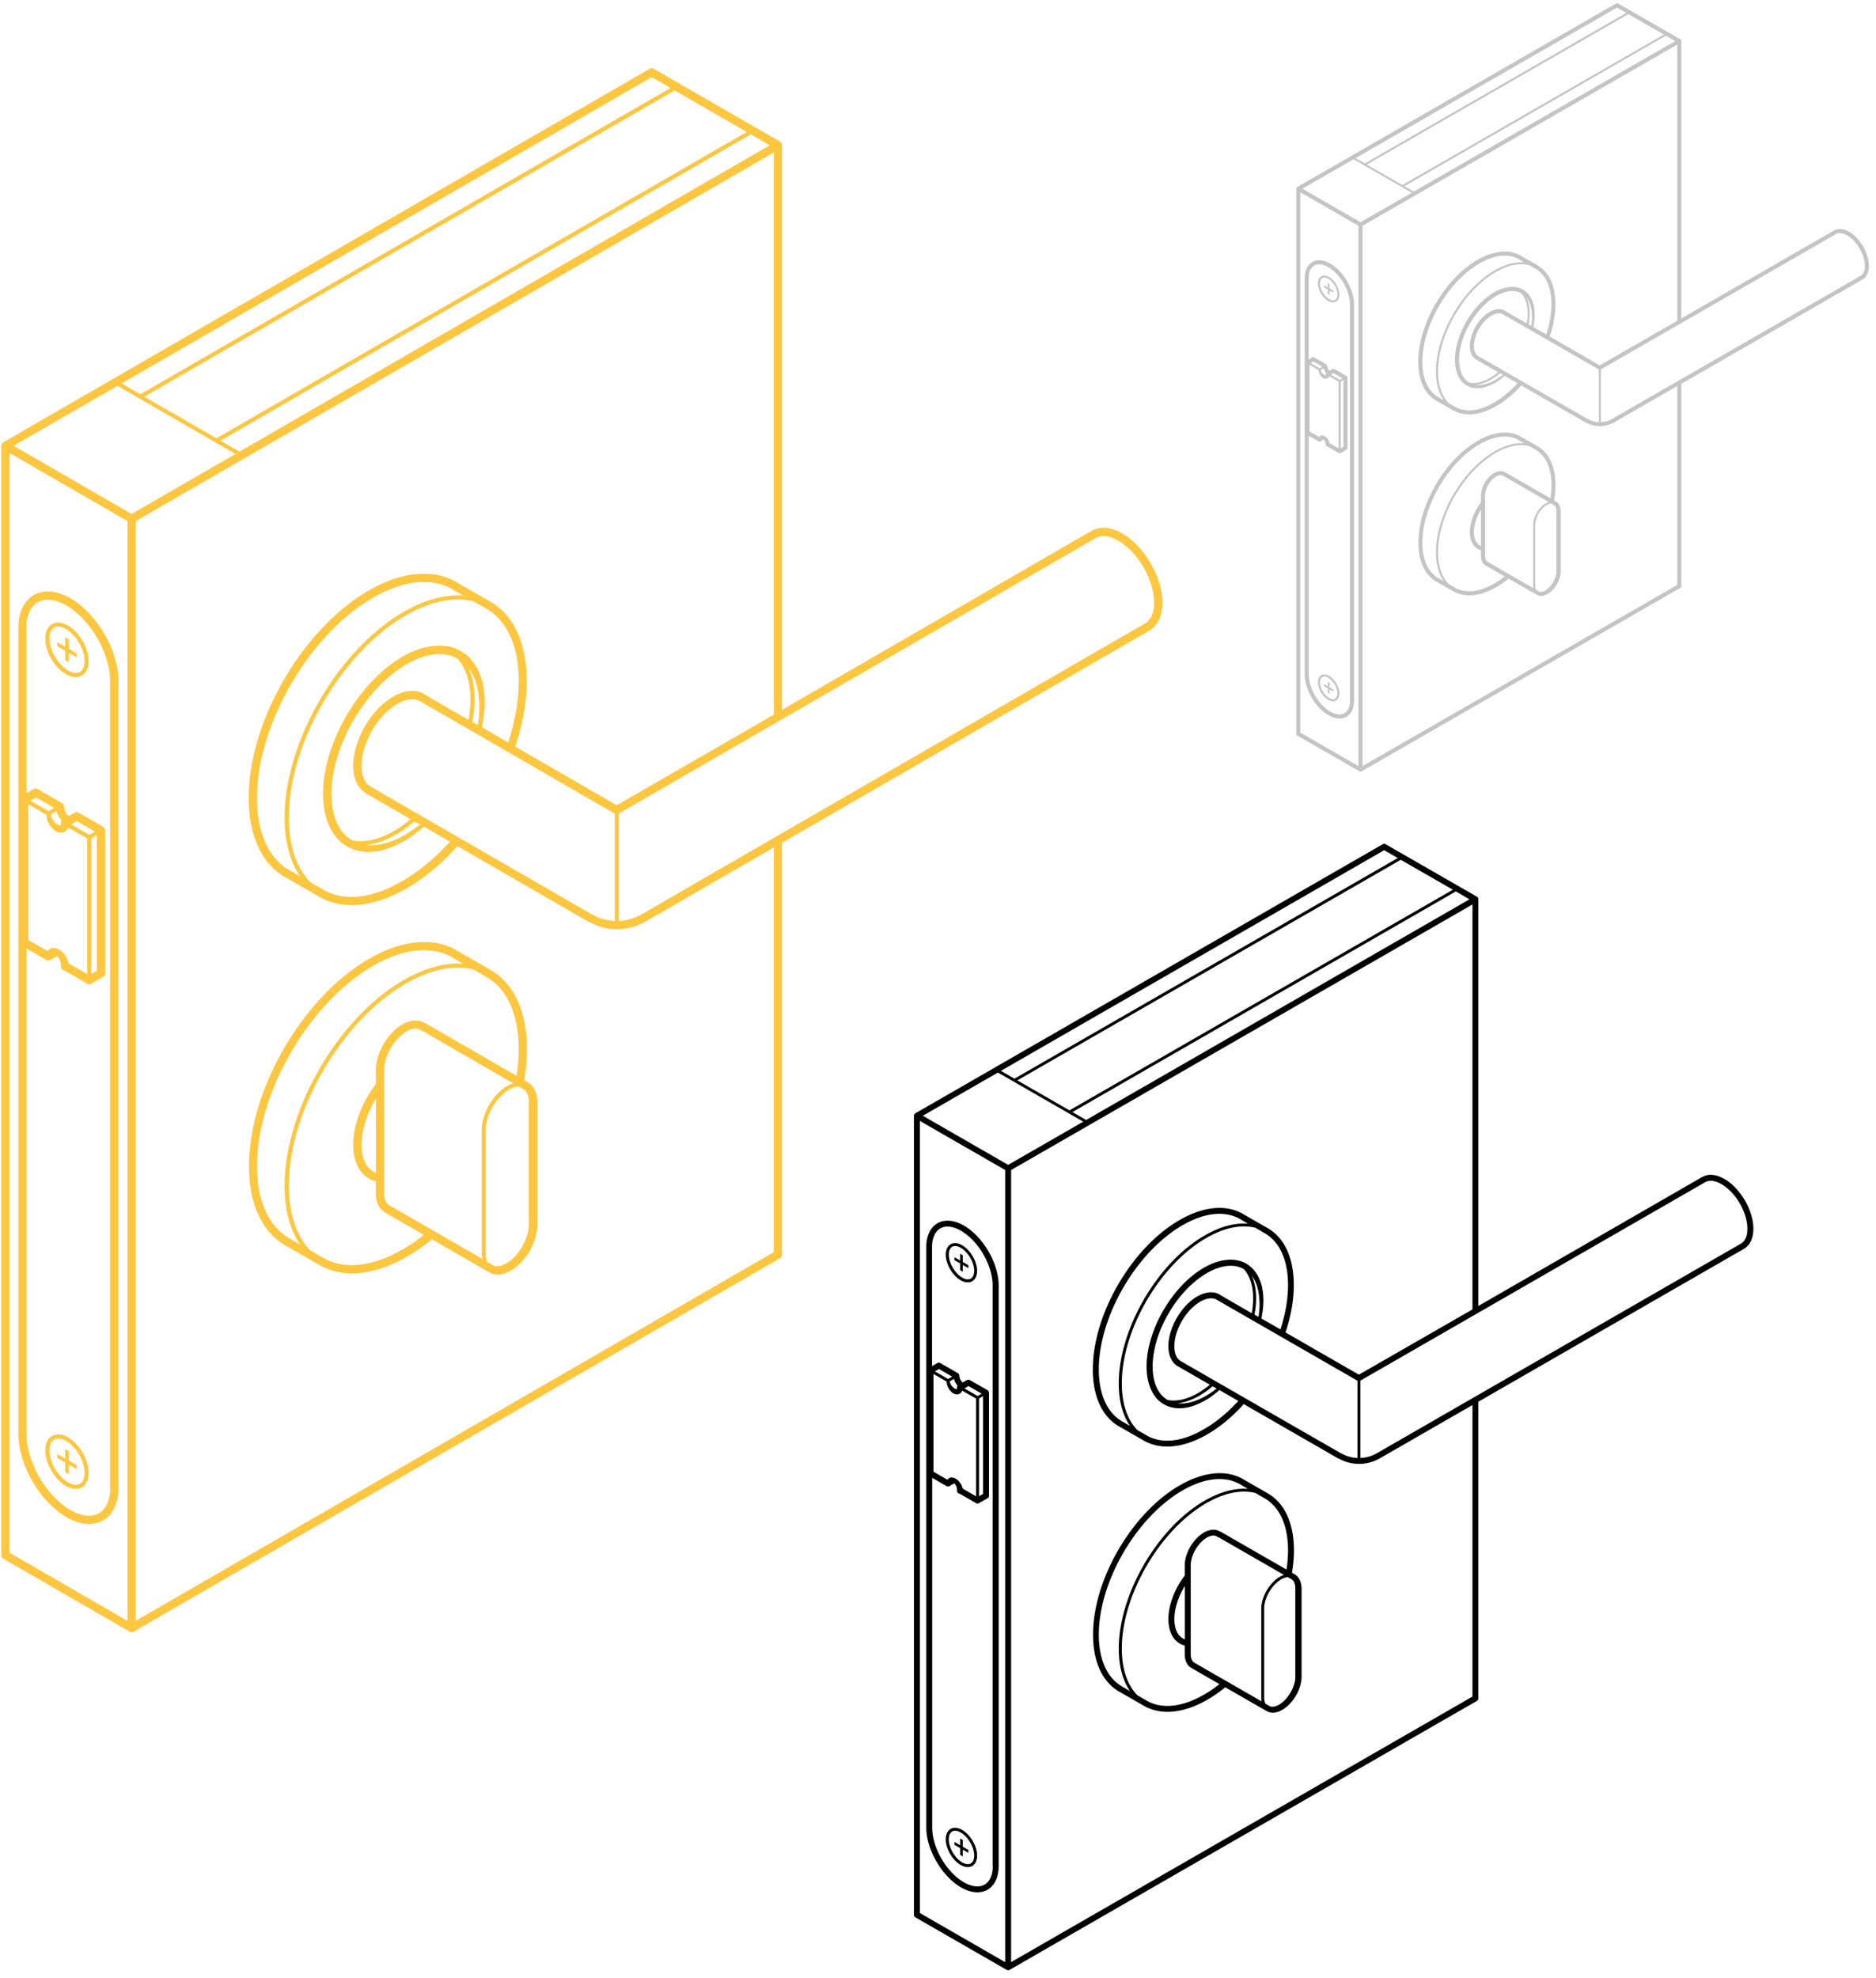 <svg width="203" height="214" fill="none" xmlns="http://www.w3.org/2000/svg"><g clip-path="url(#clip0)" fill="#FFC73F"><path d="M7.44 156.983l-.387-.221v1.008l-.852-.488v.432l.852.487v1.019l.388.232v-1.018l.841.487v-.443l-.841-.487v-1.008z"/><path d="M7.627 64.72c-.852-.498-1.682-.742-2.457-.742-1.937 0-3.188 1.561-3.188 3.964v87.192c0 3.289 2.336 7.308 5.191 8.969.853.498 1.683.742 2.457.742.952 0 1.76-.377 2.325-1.085.564-.698.863-1.695.863-2.879V73.688c0-3.288-2.324-7.307-5.19-8.968zm-3.74 21.535l1.97 1.14-.61.355-1.97-1.14.61-.355zm4.415 2.558l1.97 1.14-.608.354-1.97-1.14.608-.354zm-.874 15.401a.325.325 0 0 1-.022-.1c-.022-.066-.044-.155-.078-.243-.033-.078-.066-.177-.121-.266-.056-.089-.1-.177-.166-.266l-.1-.133c-.033-.044-.078-.088-.11-.121l-.056-.067-.033-.033-.033-.033a.8.8 0 0 0-.155-.122c-.056-.044-.089-.055-.133-.089l-.067-.033-.033-.022-.022-.011h-.011l-.022-.011a1.253 1.253 0 0 0-.365-.111.874.874 0 0 0-.41.044.726.726 0 0 0-.299.233c-.01.022-.022.044-.044.055l-2.092-1.207V86.997l1.97 1.14v.122c0 .033.011.067.011.1.011.066.022.144.045.232.022.078.044.166.088.255.044.088.078.188.133.277.022.044.055.088.077.144l.1.133.055.066c.011.022.034.044.056.066.044.045.088.089.132.144.056.056.078.067.122.111l.056.044.033.022.022.012.01.01.023.012c.11.066.233.121.376.155a.904.904 0 0 0 .454-.011.762.762 0 0 0 .377-.255.797.797 0 0 0 .166-.266l2.07 1.174v14.681l-2.004-1.151zM6.133 87.739c.089.365.277.72.531 1.007a.463.463 0 0 0-.077.255v.177c0 .022-.011.044-.011.055 0 .011 0 .023-.011.023 0 .01-.034.022-.067.022a.372.372 0 0 1-.166-.045H6.31a.034.034 0 0 0 .022.011l-.033-.022-.066-.033c-.045-.022-.1-.055-.111-.077-.022-.022-.055-.045-.078-.067-.033-.01-.055-.055-.088-.077l-.089-.089c-.022-.033-.055-.066-.077-.1-.055-.066-.089-.132-.133-.199-.044-.066-.066-.133-.088-.188-.034-.055-.045-.11-.056-.166-.01-.022-.022-.044-.022-.067 0-.022-.011-.033-.011-.055l.653-.365zm3.741 17.626V90.684l.609-.355v14.682l-.609.354zm2.059 55.516c0 .974-.233 1.782-.664 2.325-.399.498-.963.753-1.639.753-.608 0-1.306-.211-2.014-.62-2.623-1.517-4.748-5.193-4.748-8.205v-52.537l2.147 1.24a.384.384 0 0 0 .221.056.494.494 0 0 0 .222-.056l.73-.42c.011.011.011.022.022.022l.023.022.022.022.033.056.066.099c.022.033.034.067.056.1.044.066.066.144.088.199.033.067.033.133.056.188.022.056.022.111.022.155 0 .022.01.045.01.067v.254c.023.211.211.377.41.388l2.435 1.406c.011.011.022.011.045.022 0 0 .01 0 .01.011.012 0 .012 0 .023.011.044.023.1.023.144.023.055 0 .1-.012.155-.034h.01c.012 0 .012-.011.023-.011.01 0 .022-.011.033-.022l1.273-.731.01-.011c.012-.011.023-.022.045-.033.011-.011.022-.022.033-.022l.034-.033c.01-.011.022-.022.022-.034.01-.011.01-.022.022-.033.01-.011.01-.022.022-.033.011-.011.011-.022.011-.044 0-.011.011-.022.011-.045 0-.011 0-.022.011-.044V89.82a.475.475 0 0 0-.221-.387l-2.634-1.517c-.011 0-.011-.011-.023-.011-.01 0-.01-.011-.022-.011-.022-.011-.044-.023-.066-.023-.022-.01-.044-.01-.078-.01H8.225c-.022 0-.044.01-.078.01-.01 0-.01 0-.022.012l-.066.033-.642.365c-.277-.254-.487-.675-.487-1.018a.475.475 0 0 0-.221-.388l-2.635-1.517s-.01 0-.01-.01c-.012-.012-.034-.012-.045-.023-.011 0-.022-.011-.033-.011-.011 0-.033-.011-.045-.011-.01 0-.033-.011-.044-.011H3.81c-.011 0-.034 0-.045.01-.01 0-.022 0-.044.012-.011 0-.022.011-.033.011-.011.011-.033.011-.044.022 0 0-.011 0-.011.011l-.786.454v-17.87c0-1.893.885-3.078 2.302-3.078.609 0 1.306.21 2.014.62 2.623 1.517 4.749 5.193 4.749 8.204v87.193h.022zM57.113 117.08l-.398-.233c.199-1.151.298-2.28.298-3.354 0-4.064-1.394-7.109-3.929-8.57l-3.652-2.104s-.011 0-.011-.011l-.011-.011c-2.557-1.462-5.922-1.129-9.475.919-3.475 2.004-6.74 5.447-9.197 9.677-2.446 4.229-3.797 8.758-3.797 12.755 0 4.063 1.395 7.108 3.93 8.57h.01l3.653 2.103c.011 0 .011.011.022.011l.011.011c1.052.598 2.236.897 3.52.897 1.837 0 3.863-.609 5.955-1.815a19.66 19.66 0 0 0 2.69-1.872l6.197 3.577c.277.155.587.243.919.243.443 0 .93-.144 1.417-.432 1.616-.93 2.889-3.122 2.889-4.982v-13.287c-.045-.985-.399-1.727-1.04-2.092zm-4.992 5.159v13.287c0 .232.023.454.067.653l-5.313-3.067-4.76-2.746c-.353-.199-.553-.675-.553-1.328v-13.287c0-1.539 1.096-3.421 2.447-4.196.608-.354 1.173-.388 1.549-.1a.494.494 0 0 0 .21.089l9.751 5.636c-.199.066-.41.155-.62.276-1.538.886-2.778 3.034-2.778 4.783zm-11.444 4.617c-.985-.376-1.56-1.461-1.56-3.033 0-1.55.575-3.366 1.56-4.983v8.016zm-12.872-.719c0-7.939 5.633-17.66 12.551-21.657 3.265-1.893 6.32-2.215 8.589-.919 0 0 .01 0 .01.011l.012.011 1.162.675c-1.959-.155-4.172.432-6.464 1.761-7.094 4.097-12.872 14.072-12.872 22.233 0 2.613.587 4.783 1.682 6.377l-1.14-.664c-2.28-1.296-3.53-4.075-3.53-7.828zm15.76 9.012c-3.264 1.894-6.32 2.215-8.588.919 0 0-.011 0-.011-.011l-.011-.011-1.384-.797c-1.505-1.539-2.324-3.964-2.324-7.008 0-8.017 5.678-17.815 12.662-21.846 2.678-1.55 5.224-2.059 7.338-1.517l1.361.787c2.27 1.295 3.52 4.074 3.52 7.828 0 .918-.077 1.893-.232 2.878l-9.829-5.669a.315.315 0 0 0-.133-.044c-.653-.399-1.527-.343-2.38.144-1.615.93-2.888 3.111-2.888 4.971v1.495c-1.527 2.015-2.446 4.451-2.446 6.566 0 2.092.93 3.565 2.446 3.953v1.273c0 .985.354 1.727.996 2.092l4.195 2.425a17.473 17.473 0 0 1-2.291 1.572zm13.659-2.69c0 1.517-1.118 3.443-2.446 4.207-.565.321-1.085.399-1.45.189l-.576-.333c-.133-.265-.199-.597-.199-.985v-13.286c0-1.617 1.14-3.588 2.557-4.407.343-.199.675-.31.974-.332l.575.332c.355.21.554.675.554 1.328v13.287h.01z"/><path d="M7.352 67.665c-.366-.21-.73-.321-1.063-.321-.841 0-1.394.675-1.394 1.727 0 1.418.996 3.145 2.235 3.853.366.21.73.321 1.063.321.841 0 1.394-.675 1.394-1.727 0-1.417-.996-3.144-2.235-3.853zm.852 5.126c-.255 0-.542-.088-.841-.265-1.107-.642-2.015-2.193-2.015-3.466 0-.797.355-1.284.952-1.284.255 0 .543.088.841.266 1.107.642 2.015 2.192 2.015 3.465-.011.808-.365 1.284-.952 1.284z"/><path d="M7.44 69.171l-.387-.233v1.02l-.852-.488v.432l.852.487v1.019l.388.232v-1.019l.841.488v-.443l-.841-.487V69.17zM7.352 155.478c-.366-.211-.73-.322-1.063-.322-.841 0-1.394.676-1.394 1.728 0 1.417.996 3.144 2.235 3.853.366.21.73.321 1.063.321.841 0 1.394-.675 1.394-1.727 0-1.418-.996-3.145-2.235-3.853zm.852 5.137c-.255 0-.542-.089-.841-.266-1.107-.642-2.015-2.192-2.015-3.465 0-.797.355-1.285.952-1.285.255 0 .543.089.841.266 1.107.642 2.015 2.192 2.015 3.466-.011.797-.365 1.284-.952 1.284z"/><path d="M125.78 65.183c0-2.735-1.937-6.079-4.316-7.463-1.24-.72-2.424-.819-3.343-.298h-.011L84.618 76.787V15.713v-.022-.022c0-.022-.011-.045-.011-.078-.011-.022-.011-.044-.022-.066 0-.011-.011-.011-.011-.022-.011-.023-.023-.045-.034-.056v-.01c-.01-.023-.033-.034-.055-.056l-.011-.011a.23.23 0 0 0-.066-.044l-13.67-7.884a.45.45 0 0 0-.442 0L.356 47.844c-.01.011-.022.011-.033.022 0 0-.011 0-.011.011-.022.011-.033.034-.055.056l-.012.01c-.033.045-.055.09-.077.134 0 .01 0 .01-.011.022-.011.022-.011.044-.022.077V168.22c0 .155.088.31.221.387l13.658 7.884a.39.39 0 0 0 .222.055c.033 0 .077 0 .11-.011h.011c.011 0 .034-.011.045-.011 0 0 .01 0 .01-.011.012-.011.023-.011.045-.022l69.94-40.391a.448.448 0 0 0 .22-.388V91.169l39.735-22.952.012-.011c.918-.532 1.416-1.606 1.416-3.023zm-4.77-6.688c2.136 1.24 3.874 4.241 3.874 6.688 0 1.096-.343 1.893-.974 2.248L69.477 98.875l-.067.034a5.309 5.309 0 0 1-2.457.708V88.002l51.6-29.794c.631-.366 1.505-.266 2.457.288zM31.325 94.138c-2.27-1.296-3.52-4.075-3.52-7.829 0-7.938 5.634-17.66 12.551-21.657 3.265-1.893 6.32-2.214 8.59-.918 0 0 .01 0 .01.01l.011.012 1.163.675c-1.96-.155-4.173.432-6.464 1.76-7.095 4.097-12.872 14.073-12.872 22.233 0 2.613.586 4.783 1.682 6.378l-1.151-.665zm3.652 2.103s-.01 0-.01-.01l-.012-.012-1.383-.797c-1.506-1.54-2.325-3.964-2.325-7.009 0-8.016 5.678-17.815 12.662-21.845 2.679-1.55 5.224-2.06 7.338-1.517l1.362.786c2.269 1.296 3.52 4.075 3.52 7.817 0 2.093-.388 4.33-1.14 6.654l-2.845-1.638v-.022c.022-.133.066-.288.089-.477.033-.188.066-.387.1-.62.021-.232.054-.487.077-.741.01-.133.01-.266.022-.399 0-.066.01-.133.01-.21v-.222c0-.144 0-.288-.01-.443a5.926 5.926 0 0 1-.022-.454c-.023-.155-.034-.31-.056-.454-.022-.154-.055-.31-.077-.465-.022-.155-.067-.31-.1-.454-.033-.154-.088-.299-.133-.454-.044-.143-.11-.287-.166-.431-.055-.144-.121-.277-.188-.421a4.386 4.386 0 0 0-.221-.388c-.078-.121-.166-.243-.244-.354a32.16 32.16 0 0 1-.254-.32c-.089-.1-.177-.19-.266-.278a4.284 4.284 0 0 0-.52-.431c-.155-.122-.332-.21-.454-.288a.084.084 0 0 0-.044-.023c-.011-.01-.022-.01-.044-.022-.023-.01-.056-.022-.078-.033a1.077 1.077 0 0 0-.122-.055c-.066-.033-.1-.045-.1-.045-.01 0-.01-.01-.021-.01h-.012c-1.627-.632-3.685-.322-5.766.885-4.737 2.735-8.589 9.39-8.589 14.826 0 2.38.753 4.296 2.103 5.37l.1.066c.066.044.155.11.276.188.133.067.277.166.465.244.177.088.399.166.631.232.122.034.244.067.376.089.133.022.266.044.41.066l.432.034c.144 0 .299 0 .442-.011.155-.012.3-.023.454-.045.155-.022.31-.044.454-.077.155-.034.31-.067.454-.111.155-.044.299-.089.453-.144.144-.055.288-.11.443-.166.144-.067.288-.122.42-.188.277-.133.554-.277.798-.41.066-.033.122-.066.177-.1l.044-.022.022-.01.011-.012.022-.01.089-.056c.122-.078.232-.144.343-.222.11-.066.21-.144.31-.221.1-.078.2-.144.288-.21.188-.133.343-.277.498-.4.144-.121.266-.22.365-.31l.022-.021 2.834 1.638c-1.627 1.783-3.354 3.211-5.147 4.241-3.254 1.927-6.298 2.248-8.567.952zM45.89 75.07c-.01 0-.01-.01 0 0-.01 0-.01 0-.01-.01-.92-.521-2.104-.422-3.343.298-2.38 1.373-4.317 4.717-4.317 7.463 0 1.417.498 2.48 1.406 3.011l.01.012 4.793 2.768c-.586.487-1.184.907-1.782 1.262-1.627.94-3.21 1.295-4.538 1.03a4.048 4.048 0 0 0-.177-.111c-.1-.067-.166-.122-.22-.166a1.891 1.891 0 0 0-.078-.056c-1.14-.908-1.771-2.58-1.771-4.683 0-5.16 3.652-11.46 8.146-14.05 1.86-1.075 3.641-1.363 5.014-.82.01.011.044.022.077.033.033.011.078.033.122.056.022.01.044.022.077.033.011.01.023.01.045.022.01.011.022.011.033.022.055.033.11.055.166.089.874 1.007 1.361 2.524 1.361 4.373 0 .709-.066 1.462-.21 2.226L46.92 75.69l-1.03-.62zm-.442 14.117a2.752 2.752 0 0 1-.266.2c-.144.1-.299.232-.487.354a12.06 12.06 0 0 0-.288.188c-.1.067-.199.133-.31.2l-.332.199-.088.055-.033.022-.045.022c-.066.033-.121.067-.188.1a9.614 9.614 0 0 1-.764.354c-.132.056-.265.1-.398.155-.133.045-.277.089-.41.133a5.93 5.93 0 0 0-.42.11 5.638 5.638 0 0 1-.42.078c-.134.022-.277.034-.41.056-.133.01-.266.01-.399.022-.133 0-.254-.011-.387-.011-.066-.011-.133-.011-.2-.022 1.03-.111 2.137-.499 3.255-1.14a13.211 13.211 0 0 0 1.97-1.407l.62.332zm6.42-12.777v.399c-.012.254-.034.487-.045.708-.022.222-.044.421-.066.598-.011.122-.034.222-.045.321l-.609-.354c.167-.853.244-1.683.244-2.47 0-1.272-.221-2.402-.63-3.332.043.055.088.11.12.166.067.111.134.21.2.321.056.122.122.233.177.355.056.121.11.243.166.376.044.133.1.266.133.399s.078.276.11.41c.034.143.067.276.09.42.021.144.044.288.066.42.01.145.033.289.044.422.011.144.011.276.022.42 0 .067.011.133.011.2.011.088.011.155.011.221zm12.196 22.487c-.044-.022-.088-.033-.121-.044l-14.311-8.26-8.523-4.927-1.018-.587c-.631-.354-.974-1.162-.974-2.247 0-2.458 1.737-5.459 3.874-6.688.951-.553 1.826-.653 2.457-.299L66.52 88.014v11.603a5.282 5.282 0 0 1-2.457-.72zM14.236 55.595L1.463 48.22l11.245-6.489 2.358 1.362 8.245 4.761 2.17 1.251-11.245 6.489zm66.563-41.321L23.411 47.412l-7.803-4.506L72.996 9.778l7.803 4.496zM25.912 48.852l-2.058-1.185 57.388-33.139 2.048 1.185-57.378 33.139zM70.517 8.339l2.037 1.174L15.176 42.65l-2.025-1.173L70.517 8.339zM1.02 48.996l12.773 7.374v118.969L1.02 167.954V48.996zm82.712 86.45l-69.054 39.882V56.37l69.054-39.882v60.819l-17 9.799-10.98-6.345c.82-2.48 1.24-4.86 1.24-7.108 0-4.063-1.395-7.108-3.93-8.57h-.01l-3.653-2.103s-.011 0-.011-.011l-.011-.011c-2.557-1.462-5.922-1.13-9.474.919-3.476 2.003-6.74 5.447-9.198 9.676-2.446 4.23-3.796 8.758-3.796 12.755 0 4.064 1.394 7.109 3.929 8.57h.01l3.653 2.104c.011 0 .011.011.023.011l.01.011c1.052.598 2.236.897 3.52.897 1.837 0 3.863-.609 5.955-1.816 1.926-1.107 3.774-2.646 5.49-4.561l14.111 8.148c.045.023.09.045.133.045a6.183 6.183 0 0 0 6.054-.011l.067-.034 13.868-8.005v43.779z"/></g><g clip-path="url(#clip1)" fill="#000"><path d="M104.313 132.578c-.616-.359-1.216-.535-1.776-.535-1.4 0-2.305 1.125-2.305 2.855v62.801c0 2.369 1.689 5.264 3.753 6.46.616.359 1.216.534 1.777.534.688 0 1.272-.271 1.68-.781.408-.503.624-1.22.624-2.074v-62.801c0-2.368-1.68-5.263-3.753-6.459zm-2.704 15.511l1.424.821-.44.255-1.424-.821.44-.255zm3.192 1.842l1.425.821-.44.255-1.425-.821.44-.255zm-.632 11.093a.234.234 0 0 1-.016-.072c-.016-.048-.032-.112-.056-.176-.024-.055-.048-.127-.088-.191-.04-.064-.072-.128-.12-.191l-.072-.096c-.024-.032-.056-.064-.08-.088l-.04-.048-.024-.024-.024-.023a.604.604 0 0 0-.112-.088c-.04-.032-.064-.04-.096-.064l-.048-.024-.024-.016-.016-.008h-.008l-.016-.008a.923.923 0 0 0-.264-.08.628.628 0 0 0-.296.032.523.523 0 0 0-.216.168c-.008.016-.016.032-.032.04l-1.512-.87v-10.574l1.424.821v.088c0 .024.008.048.008.072.008.048.016.104.032.167.016.056.032.12.064.184s.056.135.096.199c.016.032.04.064.056.104l.072.095.04.048c.008.016.024.032.04.048.032.032.064.064.096.104.04.04.056.048.088.08l.04.031.024.016.016.008.008.008.016.008c.08.048.168.088.272.112a.653.653 0 0 0 .328-.008.556.556 0 0 0 .272-.183.576.576 0 0 0 .12-.192l1.497.846v10.574l-1.449-.829zm-.936-11.867c.064.263.2.519.384.726a.333.333 0 0 0-.056.183v.128c0 .016-.008.032-.008.04s0 .016-.008.016c0 .008-.024.016-.048.016a.269.269 0 0 1-.12-.032h-.016a.025.025 0 0 0 .016.008l-.024-.016-.048-.024c-.032-.016-.072-.04-.08-.056-.016-.016-.04-.032-.056-.048-.024-.008-.04-.04-.064-.056l-.064-.063c-.016-.024-.04-.048-.056-.072-.04-.048-.064-.096-.096-.144-.032-.048-.048-.095-.064-.135-.024-.04-.032-.08-.04-.12-.008-.016-.016-.032-.016-.048s-.008-.024-.008-.04l.472-.263zm2.705 12.696v-10.574l.44-.256v10.575l-.44.255zm1.488 39.985c0 .702-.168 1.284-.48 1.675-.288.359-.696.542-1.184.542-.441 0-.945-.151-1.457-.446-1.896-1.093-3.432-3.74-3.432-5.91v-37.84l1.552.894a.288.288 0 0 0 .16.039.377.377 0 0 0 .16-.039l.528-.304c.008.008.008.016.016.016l.016.016.016.016.024.04.048.072c.016.024.024.048.04.072.032.048.048.103.064.143.024.048.024.096.04.136a.29.29 0 0 1 .016.111c0 .016.008.032.008.048v.184a.323.323 0 0 0 .296.279l1.761 1.013c.008.008.016.008.032.016 0 0 .008 0 .008.008.008 0 .008 0 .016.008a.236.236 0 0 0 .104.016c.04 0 .072-.008.112-.024h.008c.008 0 .008-.008.016-.008s.016-.008.024-.016l.92-.527.008-.008a.11.11 0 0 1 .032-.024c.008-.008.016-.016.024-.016l.024-.023c.008-.008.016-.016.016-.024.008-.008.008-.016.016-.024s.008-.016.016-.024.008-.016.008-.032c0-.008.008-.016.008-.032 0-.008 0-.016.008-.032V150.656a.343.343 0 0 0-.16-.279l-1.905-1.092c-.008 0-.008-.008-.016-.008s-.008-.008-.016-.008c-.016-.008-.032-.016-.048-.016-.016-.008-.032-.008-.056-.008H104.745c-.016 0-.032.008-.056.008-.008 0-.008 0-.016.008l-.048.024-.464.263c-.2-.183-.352-.486-.352-.734a.343.343 0 0 0-.16-.279l-1.904-1.092s-.008 0-.008-.008c-.008-.008-.024-.008-.032-.016-.008 0-.016-.008-.024-.008s-.024-.008-.032-.008-.024-.008-.032-.008h-.064c-.008 0-.024 0-.032.008-.008 0-.016 0-.032.008-.008 0-.016.008-.024.008-.008.008-.024.008-.032.016 0 0-.008 0-.008.008l-.568.327v-12.872c0-1.363.64-2.217 1.664-2.217.44 0 .944.152 1.456.447 1.897 1.093 3.433 3.74 3.433 5.909v62.801h.016zM140.09 170.29l-.288-.167c.144-.83.216-1.643.216-2.417 0-2.926-1.008-5.119-2.841-6.172l-2.64-1.515s-.008 0-.008-.008l-.008-.008c-1.849-1.053-4.281-.814-6.85.662-2.512 1.443-4.873 3.923-6.649 6.97-1.768 3.046-2.745 6.308-2.745 9.187 0 2.926 1.009 5.119 2.841 6.172h.008l2.64 1.515c.008 0 .008.008.016.008l.008.008c.761.431 1.617.646 2.545.646 1.328 0 2.793-.439 4.305-1.308a14.23 14.23 0 0 0 1.944-1.347l4.481 2.575c.2.112.424.176.664.176.32 0 .672-.104 1.025-.311 1.168-.67 2.088-2.249 2.088-3.589v-9.57c-.032-.709-.288-1.244-.752-1.507zm-3.609 3.716v9.57c0 .168.016.327.048.471l-3.841-2.209-3.44-1.978c-.256-.144-.4-.487-.4-.957v-9.57c0-1.108.792-2.464 1.768-3.022.44-.255.848-.279 1.12-.072a.364.364 0 0 0 .152.064l7.05 4.059a2.515 2.515 0 0 0-.449.199c-1.112.638-2.008 2.185-2.008 3.445zm-8.274 3.326c-.712-.271-1.128-1.053-1.128-2.185 0-1.117.416-2.424 1.128-3.589v5.774zm-9.306-.518c0-5.718 4.073-12.72 9.074-15.599 2.361-1.364 4.569-1.595 6.21-.662 0 0 .008 0 .008.008l.008.008.84.486c-1.417-.111-3.017.312-4.673 1.268-5.129 2.951-9.306 10.136-9.306 16.014 0 1.882.424 3.445 1.216 4.593l-.824-.478c-1.648-.933-2.553-2.935-2.553-5.638zm11.395 6.491c-2.361 1.364-4.569 1.595-6.209.662 0 0-.008 0-.008-.008l-.008-.008-1.001-.574c-1.088-1.109-1.68-2.855-1.68-5.048 0-5.774 4.105-12.832 9.154-15.734 1.936-1.117 3.777-1.484 5.305-1.093l.984.566c1.64.933 2.545 2.935 2.545 5.638 0 .662-.056 1.364-.168 2.074l-7.106-4.083c-.032-.016-.064-.032-.096-.032-.472-.287-1.104-.247-1.72.104-1.168.669-2.089 2.24-2.089 3.58v1.077c-1.104 1.451-1.768 3.206-1.768 4.729 0 1.507.672 2.568 1.768 2.847v.917c0 .71.256 1.244.721 1.507l3.032 1.747c-.536.43-1.096.813-1.656 1.132zm9.874-1.938c0 1.093-.808 2.48-1.769 3.031-.408.231-.784.287-1.048.135l-.416-.239a1.584 1.584 0 0 1-.144-.71v-9.57c0-1.164.824-2.583 1.849-3.174.248-.143.488-.223.704-.239l.416.239c.256.152.4.487.4.957v9.57h.008z"/><path d="M104.114 134.699c-.264-.151-.528-.231-.768-.231-.608 0-1.008.486-1.008 1.244 0 1.021.72 2.265 1.616 2.775.264.152.528.231.768.231.609 0 1.009-.486 1.009-1.244 0-1.021-.721-2.265-1.617-2.775zm.616 3.692c-.184 0-.392-.063-.608-.191-.8-.463-1.456-1.579-1.456-2.496 0-.574.256-.925.688-.925.184 0 .392.064.608.191.8.463 1.457 1.579 1.457 2.496-.008.582-.265.925-.689.925z"/><path d="M104.177 135.784l-.28-.168v.734l-.616-.351v.311l.616.351v.734l.28.167v-.734l.609.351v-.319l-.609-.351v-.725zM104.114 197.947a1.567 1.567 0 0 0-.768-.231c-.608 0-1.008.486-1.008 1.244 0 1.02.72 2.264 1.616 2.775.264.151.528.231.768.231.609 0 1.009-.486 1.009-1.244 0-1.021-.721-2.265-1.617-2.775zm.616 3.7c-.184 0-.392-.064-.608-.191-.8-.463-1.456-1.579-1.456-2.496 0-.575.256-.925.688-.925.184 0 .392.063.608.191.8.463 1.457 1.579 1.457 2.496-.008.574-.265.925-.689.925z"/><path d="M104.177 199.031l-.28-.159v.726l-.616-.351v.311l.616.351v.733l.28.168v-.734l.609.351v-.319l-.609-.351v-.726z"/><path d="M189.731 132.91c0-1.97-1.4-4.378-3.121-5.375-.896-.518-1.752-.59-2.416-.215h-.008l-24.213 13.948V97.279v-.016-.016c0-.016-.008-.032-.008-.056-.008-.016-.008-.032-.016-.047 0-.009-.008-.009-.008-.017-.008-.015-.016-.031-.024-.04v-.007c-.008-.016-.024-.024-.04-.04l-.008-.008c-.016-.016-.032-.024-.048-.032l-9.882-5.678a.327.327 0 0 0-.32 0l-50.563 29.1c-.007.008-.016.008-.023.016 0 0-.008 0-.008.008-.017.008-.025.024-.04.04l-.008.007a.597.597 0 0 0-.056.096c0 .008 0 .008-.009.016-.008.016-.008.032-.016.056v86.462c0 .112.064.223.16.279l9.875 5.678c.048.032.104.04.16.04.024 0 .056 0 .08-.008h.008c.008 0 .024-.008.032-.008 0 0 .008 0 .008-.008.008-.008.016-.008.032-.016l50.562-29.092a.32.32 0 0 0 .16-.279v-32.082l28.726-16.532.008-.008c.664-.383 1.024-1.156 1.024-2.177zm-3.449-4.817c1.545.894 2.801 3.055 2.801 4.817 0 .79-.248 1.364-.704 1.619l-39.352 22.648-.048.024a3.85 3.85 0 0 1-1.777.511v-8.366l37.304-21.46c.456-.263 1.088-.191 1.776.207zm-64.837 25.671c-1.64-.933-2.544-2.935-2.544-5.638 0-5.718 4.072-12.72 9.073-15.599 2.361-1.363 4.569-1.595 6.21-.662 0 0 .008 0 .008.008l.008.008.84.487c-1.416-.112-3.017.311-4.673 1.268-5.129 2.951-9.306 10.136-9.306 16.013 0 1.882.424 3.445 1.216 4.594l-.832-.479zm2.641 1.515s-.008 0-.008-.008l-.008-.008-1.001-.574c-1.088-1.108-1.68-2.855-1.68-5.048 0-5.774 4.105-12.831 9.154-15.734 1.936-1.116 3.777-1.483 5.305-1.093l.984.567c1.641.933 2.545 2.934 2.545 5.63 0 1.507-.28 3.118-.824 4.793l-2.057-1.181v-.016c.016-.095.048-.207.064-.342.024-.136.048-.28.072-.447.016-.168.04-.351.056-.534.008-.096.008-.192.016-.287 0-.048.008-.096.008-.152v-.159c0-.104 0-.208-.008-.319a4.288 4.288 0 0 1-.016-.327c-.016-.112-.024-.224-.04-.327-.016-.112-.04-.224-.056-.335-.016-.112-.048-.224-.072-.327-.024-.112-.064-.216-.096-.327-.032-.104-.08-.208-.12-.311-.04-.104-.088-.2-.136-.303a3.022 3.022 0 0 0-.16-.279c-.056-.088-.12-.176-.176-.256a15.321 15.321 0 0 1-.184-.231c-.064-.072-.128-.135-.192-.199a2.993 2.993 0 0 0-.376-.311c-.112-.088-.24-.152-.328-.208a.06.06 0 0 0-.032-.016c-.008-.008-.016-.008-.032-.016-.016-.007-.04-.015-.056-.023-.032-.016-.064-.032-.088-.04a.629.629 0 0 0-.072-.032c-.008 0-.008-.008-.016-.008h-.008c-1.176-.455-2.665-.231-4.169.638-3.425 1.97-6.209 6.762-6.209 10.678 0 1.715.544 3.094 1.52 3.868l.072.048c.048.031.112.079.2.135.096.048.2.12.336.176.128.063.288.119.456.167.088.024.176.048.272.064l.296.048.312.024c.104 0 .216 0 .32-.008a4.548 4.548 0 0 0 .657-.088 5.177 5.177 0 0 0 .656-.184c.104-.039.208-.079.32-.119.104-.048.208-.088.304-.136a11.795 11.795 0 0 0 .704-.367l.032-.015.016-.008.008-.008.016-.008.064-.04c.088-.056.168-.104.248-.16.08-.048.152-.103.224-.159.072-.056.144-.104.208-.152.136-.095.248-.199.36-.287.104-.088.192-.159.264-.223l.016-.016 2.049 1.18c-1.177 1.284-2.425 2.313-3.721 3.054-2.353 1.388-4.553 1.619-6.193.686zm7.889-15.247c-.008 0-.008-.008 0 0-.008 0-.008 0-.008-.008-.664-.375-1.52-.303-2.416.215-1.721.989-3.121 3.397-3.121 5.375 0 1.021.36 1.786 1.016 2.169l.008.008 3.465 1.994a9.985 9.985 0 0 1-1.288.909c-1.176.678-2.321.933-3.281.741a4.286 4.286 0 0 0-.128-.079c-.072-.048-.12-.088-.16-.12l-.056-.04c-.824-.654-1.28-1.858-1.28-3.373 0-3.716 2.64-8.254 5.889-10.12 1.344-.774 2.633-.981 3.625-.59.008.008.032.016.056.024a.78.78 0 0 1 .088.04c.016.008.032.016.056.024.008.008.016.008.032.016.008.007.016.007.024.015.04.024.08.04.12.064.632.726.984 1.818.984 3.15a8.67 8.67 0 0 1-.152 1.603l-2.729-1.571-.744-.446zm-.32 10.167c-.056.048-.12.096-.192.144-.104.072-.216.167-.352.255-.064.04-.136.088-.208.136a5.468 5.468 0 0 1-.224.143l-.24.144-.064.04-.024.016-.032.016c-.048.023-.088.047-.136.071-.184.096-.36.176-.552.256-.096.039-.192.071-.288.111l-.296.096c-.104.024-.2.048-.304.08-.104.024-.2.039-.304.055-.096.016-.201.024-.297.04-.096.008-.192.008-.288.016-.096 0-.184-.008-.28-.008-.048-.008-.096-.008-.144-.016.744-.079 1.545-.359 2.353-.821.48-.279.96-.614 1.424-1.013l.448.239zm4.641-9.202v.287c-.008.183-.024.351-.032.51-.016.16-.032.303-.048.431-.008.087-.024.159-.032.231l-.44-.255c.12-.614.176-1.212.176-1.779 0-.917-.16-1.73-.456-2.4.032.04.064.08.088.12.048.079.096.151.144.231.04.088.088.167.128.255.04.088.08.175.12.271.032.096.072.192.096.287.024.096.056.2.08.295.024.104.048.2.064.303l.048.303c.008.104.024.208.032.303.008.104.008.2.016.303 0 .048.008.096.008.144.008.064.008.112.008.16zm8.818 16.196c-.032-.016-.064-.024-.088-.032l-10.346-5.949-6.161-3.549-.737-.422c-.456-.255-.704-.838-.704-1.619 0-1.771 1.257-3.932 2.801-4.817.688-.399 1.32-.47 1.776-.215l15.235 8.764v8.358a3.83 3.83 0 0 1-1.776-.519zm-36.023-31.189l-9.234-5.311 8.129-4.673 1.705.981 5.961 3.429 1.568.901-8.129 4.673zm48.121-29.762l-41.488 23.869-5.641-3.246 41.488-23.86 5.641 3.237zm-39.68 24.905l-1.488-.853 41.488-23.868 1.481.853-41.481 23.868zm32.247-29.18l1.472.846-41.48 23.869-1.465-.846 41.473-23.868zm-50.242 29.284l9.234 5.311v85.689l-9.234-5.319v-85.681zm59.796 62.267l-49.922 28.725v-85.681l49.922-28.725v43.805l-12.291 7.058-7.937-4.569c.592-1.787.896-3.501.896-5.12 0-2.927-1.008-5.12-2.841-6.173h-.008l-2.64-1.515s-.008 0-.008-.008l-.008-.008c-1.849-1.052-4.281-.813-6.85.662-2.512 1.444-4.873 3.924-6.649 6.97-1.768 3.046-2.745 6.308-2.745 9.187 0 2.927 1.009 5.12 2.841 6.172h.008l2.641 1.516c.008 0 .008.008.016.008l.008.008c.76.43 1.616.645 2.544.645 1.328 0 2.793-.438 4.305-1.307 1.392-.798 2.729-1.906 3.969-3.286l10.202 5.869c.032.016.064.032.096.032a4.48 4.48 0 0 0 4.377-.008l.048-.024 10.026-5.765v31.532z"/></g><g clip-path="url(#clip2)" fill="#C4C4C4"><path d="M143.964 28.522c-.421-.245-.83-.364-1.212-.364-.955 0-1.572.766-1.572 1.947v42.842c0 1.615 1.151 3.59 2.56 4.406.42.245.829.365 1.212.365.469 0 .867-.185 1.146-.533.278-.343.426-.833.426-1.415V32.93c0-1.616-1.147-3.591-2.56-4.407zm-1.845 10.581l.971.56-.3.175-.972-.56.301-.175zm2.178 1.257l.971.56-.3.174-.972-.56.301-.174zm-.432 7.567c-.005-.016-.011-.032-.011-.049-.011-.032-.021-.076-.038-.12-.016-.038-.033-.087-.06-.13-.027-.044-.049-.087-.082-.13l-.049-.066c-.016-.022-.038-.043-.054-.06l-.028-.032-.016-.017-.017-.016a.39.39 0 0 0-.076-.06c-.027-.022-.044-.027-.065-.043l-.033-.017-.017-.01-.01-.006h-.006l-.011-.005a.618.618 0 0 0-.18-.055.43.43 0 0 0-.202.022.353.353 0 0 0-.147.114c-.006.011-.011.022-.022.027l-1.032-.593v-7.213l.972.56v.06c0 .016.005.032.005.049.006.032.011.07.022.114.011.038.022.082.044.125.022.044.038.093.065.136.011.022.028.044.038.07l.05.066.027.033c.005.01.016.022.027.033a.83.83 0 0 1 .066.07c.027.027.038.033.06.055l.027.021.016.011.011.006.006.005.011.006c.054.032.114.06.185.076a.449.449 0 0 0 .224-.006.381.381 0 0 0 .186-.125.415.415 0 0 0 .082-.13l1.02.576v7.214l-.988-.566zm-.638-8.095c.043.18.136.354.262.495a.226.226 0 0 0-.039.125v.087c0 .011-.005.022-.005.028 0 .005 0 .01-.005.01 0 .006-.017.011-.033.011a.185.185 0 0 1-.082-.021h-.011a.016.016 0 0 0 .011.005l-.016-.01-.033-.017a.162.162 0 0 1-.055-.038c-.011-.011-.027-.022-.038-.033-.016-.005-.027-.027-.044-.038l-.043-.044c-.011-.016-.028-.032-.039-.049-.027-.032-.043-.065-.065-.097-.022-.033-.033-.066-.044-.093a.238.238 0 0 1-.027-.081c-.005-.011-.011-.022-.011-.033 0-.011-.005-.016-.005-.027l.322-.18zm1.845 8.661v-7.214l.3-.174v7.214l-.3.174zm1.015 27.277c0 .479-.115.876-.328 1.143a.992.992 0 0 1-.807.37c-.301 0-.645-.104-.994-.305-1.294-.745-2.342-2.552-2.342-4.031V47.133l1.059.61a.194.194 0 0 0 .11.026.25.25 0 0 0 .109-.027l.36-.206c.005.005.005.01.011.01l.011.011.011.011.016.027.033.05c.011.016.016.032.027.048.022.033.033.071.044.098.016.033.016.066.027.093a.196.196 0 0 1 .011.076c0 .01.005.022.005.032v.126a.22.22 0 0 0 .202.19l1.201.69c.006.006.011.006.022.012 0 0 .006 0 .006.005.005 0 .005 0 .011.006.021.01.049.01.07.01.028 0 .05-.005.077-.016h.005c.006 0 .006-.005.011-.005.006 0 .011-.006.017-.011l.627-.36.006-.005a.07.07 0 0 1 .022-.016c.005-.005.011-.01.016-.01l.016-.017c.006-.005.011-.011.011-.016.006-.006.006-.011.011-.017.006-.005.006-.01.011-.016.006-.006.006-.01.006-.022 0-.005.005-.01.005-.022 0-.005 0-.01.006-.021v-7.622a.233.233 0 0 0-.11-.19l-1.299-.746c-.005 0-.005-.005-.011-.005-.005 0-.005-.006-.011-.006-.011-.005-.021-.01-.032-.01-.011-.006-.022-.006-.039-.006h-.049c-.011 0-.022.005-.038.005-.005 0-.005 0-.011.006l-.033.016-.316.18a.748.748 0 0 1-.24-.5.233.233 0 0 0-.11-.191l-1.299-.745s-.005 0-.005-.006c-.006-.005-.016-.005-.022-.01-.005 0-.011-.006-.016-.006-.006 0-.017-.006-.022-.006-.006 0-.017-.005-.022-.005h-.044c-.005 0-.016 0-.021.005-.006 0-.011 0-.022.006-.006 0-.011.005-.017.005-.005.006-.016.006-.022.011 0 0-.005 0-.005.006l-.388.223v-8.78c0-.931.437-1.513 1.136-1.513.3 0 .644.103.993.304 1.294.746 2.342 2.552 2.342 4.032V75.77h.011zM168.368 54.249l-.196-.115c.098-.565.147-1.12.147-1.648 0-1.997-.688-3.493-1.938-4.21l-1.801-1.034s-.005 0-.005-.006l-.006-.005c-1.261-.718-2.92-.555-4.672.451-1.714.985-3.325 2.677-4.536 4.755-1.207 2.078-1.873 4.303-1.873 6.267 0 1.997.688 3.493 1.938 4.21h.006l1.801 1.035c.005 0 .005.005.011.005l.005.005c.519.294 1.103.441 1.736.441.906 0 1.905-.3 2.937-.892a9.702 9.702 0 0 0 1.326-.92l3.057 1.758c.136.076.289.12.453.12.218 0 .459-.071.699-.213.797-.457 1.424-1.534 1.424-2.448v-6.528c-.021-.484-.196-.849-.513-1.028zm-2.461 2.535v6.528c0 .114.01.223.032.321l-2.62-1.507-2.347-1.35c-.175-.097-.273-.331-.273-.652v-6.528c0-.756.54-1.681 1.206-2.062.301-.174.579-.19.765-.049a.242.242 0 0 0 .103.044l4.809 2.769a1.632 1.632 0 0 0-.305.136c-.759.435-1.37 1.49-1.37 2.35zm-5.645 2.268c-.485-.185-.769-.718-.769-1.49 0-.762.284-1.654.769-2.448v3.938zm-6.348-.353c0-3.9 2.778-8.677 6.19-10.641 1.61-.93 3.117-1.088 4.236-.452 0 0 .005 0 .005.006l.006.005.573.332c-.966-.076-2.058.212-3.188.865-3.499 2.013-6.348 6.914-6.348 10.924 0 1.284.289 2.35.83 3.133l-.563-.326c-1.124-.637-1.741-2.002-1.741-3.846zm7.773 4.428c-1.61.93-3.117 1.088-4.236.452 0 0-.005 0-.005-.006l-.006-.005-.682-.392c-.742-.756-1.146-1.948-1.146-3.444 0-3.938 2.8-8.753 6.244-10.733 1.321-.762 2.577-1.012 3.619-.745l.672.386c1.119.636 1.736 2.002 1.736 3.846 0 .452-.039.93-.115 1.415l-4.847-2.786a.157.157 0 0 0-.066-.022c-.322-.196-.753-.168-1.173.071-.797.457-1.425 1.529-1.425 2.443v.734c-.753.99-1.206 2.187-1.206 3.226 0 1.028.458 1.752 1.206 1.942v.626c0 .484.175.849.491 1.028l2.069 1.192a8.704 8.704 0 0 1-1.13.772zm6.736-1.322c0 .745-.551 1.692-1.206 2.067-.279.158-.535.196-.716.093l-.283-.163a1.071 1.071 0 0 1-.099-.484v-6.529c0-.794.563-1.762 1.261-2.165a1.15 1.15 0 0 1 .481-.163l.284.163c.174.103.272.332.272.653v6.528h.006z"/><path d="M143.827 29.969a1.072 1.072 0 0 0-.524-.158c-.415 0-.688.332-.688.849 0 .696.492 1.545 1.103 1.893.18.104.36.158.524.158.415 0 .688-.332.688-.849 0-.696-.492-1.545-1.103-1.893zm.42 2.519a.838.838 0 0 1-.415-.13c-.545-.316-.993-1.078-.993-1.703 0-.392.175-.632.469-.632.126 0 .268.044.415.131.546.316.994 1.077.994 1.703-.006.397-.18.63-.47.63z"/><path d="M143.869 30.709l-.191-.114v.5l-.42-.24v.213l.42.24v.5l.191.114v-.5l.415.239v-.218l-.415-.239v-.495zM143.827 73.115a1.071 1.071 0 0 0-.524-.157c-.415 0-.688.331-.688.848 0 .697.492 1.545 1.103 1.893.18.104.36.158.524.158.415 0 .688-.332.688-.849 0-.696-.492-1.544-1.103-1.893zm.42 2.525a.838.838 0 0 1-.415-.131c-.545-.316-.993-1.077-.993-1.703 0-.391.175-.63.469-.63.126 0 .268.043.415.13.546.315.994 1.077.994 1.703-.006.391-.18.63-.47.63z"/><path d="M143.869 73.855l-.191-.109v.495l-.42-.239v.212l.42.24v.5l.191.114v-.5l.415.24v-.218l-.415-.24v-.495z"/><path d="M202.233 28.748c0-1.343-.955-2.986-2.129-3.666-.611-.354-1.195-.403-1.648-.147h-.006l-16.517 9.515V4.442 4.43 4.42c0-.011-.006-.022-.006-.038-.005-.011-.005-.022-.011-.033 0-.005-.005-.005-.005-.01-.006-.012-.011-.023-.016-.028v-.005c-.006-.011-.017-.017-.028-.028l-.005-.005c-.011-.011-.022-.016-.033-.022L175.088.378a.224.224 0 0 0-.219 0l-34.492 19.851c-.006.005-.011.005-.017.01 0 0-.005 0-.005.006-.011.006-.016.017-.027.027l-.006.006c-.016.022-.027.044-.038.065 0 .006 0 .006-.006.011-.005.011-.005.022-.01.038V79.375c0 .076.043.152.109.19l6.736 3.874a.191.191 0 0 0 .109.027c.016 0 .038 0 .054-.005h.006c.005 0 .016-.006.022-.006 0 0 .005 0 .005-.005.006-.006.011-.006.022-.011l34.493-19.846a.22.22 0 0 0 .109-.19V41.517l19.596-11.278.005-.006c.454-.26.699-.788.699-1.485zm-2.352-3.286c1.053.61 1.91 2.084 1.91 3.286 0 .539-.169.93-.48 1.105l-26.846 15.45a2.626 2.626 0 0 1-1.244.364v-5.706l25.448-14.64c.311-.18.742-.13 1.212.141zM155.65 42.974c-1.119-.636-1.736-2.002-1.736-3.846 0-3.9 2.778-8.677 6.19-10.64 1.61-.931 3.117-1.089 4.236-.452 0 0 .005 0 .005.005l.006.006.573.331c-.966-.076-2.058.213-3.188.865-3.499 2.013-6.348 6.915-6.348 10.924 0 1.284.289 2.35.829 3.134l-.567-.327zm1.801 1.034s-.005 0-.005-.005l-.006-.006-.682-.391c-.742-.757-1.146-1.948-1.146-3.444 0-3.939 2.8-8.753 6.244-10.734 1.321-.761 2.577-1.012 3.619-.745l.672.386c1.119.637 1.735 2.002 1.735 3.841 0 1.028-.191 2.127-.562 3.27l-1.403-.806v-.01c.011-.066.033-.142.044-.234.016-.093.033-.19.049-.305.011-.114.027-.24.038-.364.006-.066.006-.131.011-.196 0-.033.006-.066.006-.104v-.108c0-.071 0-.142-.006-.218-.005-.07-.011-.147-.011-.223-.011-.076-.016-.152-.027-.223-.011-.076-.027-.153-.038-.229-.011-.076-.033-.152-.049-.223-.017-.076-.044-.147-.066-.223-.022-.07-.054-.141-.082-.212-.027-.07-.06-.136-.092-.207a2.03 2.03 0 0 0-.11-.19c-.038-.06-.082-.12-.12-.174l-.125-.158c-.044-.049-.088-.092-.131-.136a2.156 2.156 0 0 0-.257-.212c-.076-.06-.164-.103-.224-.142a.04.04 0 0 0-.021-.01c-.006-.006-.011-.006-.022-.011-.011-.006-.028-.011-.038-.017a.511.511 0 0 0-.061-.027.369.369 0 0 0-.049-.021c-.005 0-.005-.006-.011-.006h-.005c-.802-.31-1.818-.158-2.844.435-2.336 1.344-4.236 4.613-4.236 7.285 0 1.17.371 2.11 1.037 2.638l.049.033c.033.022.077.054.137.092.065.033.136.082.229.12.088.044.197.082.311.114.06.017.12.033.186.044.065.01.131.022.202.032l.213.017c.071 0 .147 0 .218-.006.077-.005.147-.01.224-.021.076-.011.153-.022.224-.039.076-.016.153-.032.224-.054a3.48 3.48 0 0 0 .223-.07c.071-.028.142-.055.219-.082.071-.033.142-.06.207-.093.137-.065.273-.136.393-.201.033-.016.06-.033.087-.049l.022-.01.011-.006.006-.006.011-.005.043-.027c.06-.038.115-.071.169-.11.055-.032.104-.07.153-.108.049-.038.099-.07.142-.103.093-.066.169-.136.246-.196.071-.06.131-.11.18-.153l.011-.01 1.397.805c-.802.876-1.654 1.577-2.538 2.083-1.605.947-3.106 1.105-4.225.468zm5.382-10.402c-.005 0-.005-.005 0 0-.005 0-.005 0-.005-.005-.453-.256-1.037-.207-1.649.147-1.173.675-2.129 2.317-2.129 3.667 0 .696.246 1.218.694 1.48l.005.005 2.364 1.36c-.29.24-.584.446-.879.62-.803.462-1.583.636-2.238.506a2.36 2.36 0 0 0-.087-.054c-.05-.033-.082-.06-.11-.082a.535.535 0 0 0-.038-.027c-.562-.446-.873-1.268-.873-2.301 0-2.536 1.801-5.631 4.017-6.904.917-.528 1.796-.67 2.473-.403.005.006.022.011.038.017.017.005.038.016.06.027l.038.016c.006.006.011.006.022.011.006.006.011.006.017.011.027.016.054.027.082.044.431.495.671 1.24.671 2.148 0 .348-.033.718-.104 1.094l-1.861-1.072-.508-.305zm-.218 6.937a1.353 1.353 0 0 1-.131.098c-.071.049-.147.114-.24.174-.044.027-.093.06-.142.092a3.314 3.314 0 0 1-.153.098l-.164.098-.043.027-.017.011-.022.011-.092.049c-.126.065-.246.12-.377.174-.066.027-.131.049-.197.076l-.202.066a2.925 2.925 0 0 0-.207.054 2.782 2.782 0 0 1-.207.038c-.066.01-.137.016-.202.027-.066.006-.131.006-.197.011-.065 0-.125-.005-.191-.005-.033-.006-.065-.006-.098-.011.507-.055 1.053-.245 1.605-.56.327-.191.655-.42.971-.691l.306.163zm3.166-6.278v.196c-.006.125-.016.239-.022.348-.011.109-.022.207-.033.294-.005.06-.016.108-.022.157l-.3-.174a6.33 6.33 0 0 0 .12-1.213c0-.626-.109-1.18-.311-1.637a.708.708 0 0 1 .06.081c.033.054.066.103.098.158.028.06.061.114.088.174l.082.185c.022.065.049.13.065.196l.055.201c.016.07.033.136.043.207l.033.206c.006.071.017.142.022.207.006.071.006.136.011.207 0 .033.005.065.005.098a.732.732 0 0 1 .006.109zm6.015 11.049c-.022-.011-.043-.017-.06-.022l-7.058-4.058-4.203-2.421-.502-.289c-.311-.174-.48-.57-.48-1.104 0-1.208.857-2.682 1.91-3.286.47-.272.901-.32 1.212-.147l10.393 5.98v5.7a2.615 2.615 0 0 1-1.212-.353zm-24.574-21.277l-6.299-3.623 5.546-3.188 1.162.67 4.067 2.338 1.07.615-5.546 3.188zM180.05 3.734l-28.303 16.283-3.848-2.214 28.302-16.277 3.849 2.208zm-27.069 16.99l-1.016-.582 28.303-16.283 1.01.583-28.297 16.282zM174.979.818l1.004.577-28.297 16.282-.999-.576L174.979.818zm-34.275 19.977l6.299 3.623v58.455l-6.299-3.629v-58.45zm40.792 42.477L147.44 82.868v-58.45l34.056-19.596v29.883l-8.384 4.815-5.415-3.117c.404-1.219.611-2.389.611-3.493 0-1.996-.688-3.492-1.938-4.21h-.005l-1.801-1.034s-.006 0-.006-.006l-.005-.005c-1.261-.718-2.921-.555-4.673.451-1.714.985-3.324 2.677-4.536 4.755-1.206 2.078-1.872 4.303-1.872 6.267 0 1.997.688 3.493 1.938 4.211h.005l1.801 1.034c.006 0 .006.005.011.005l.006.005a3.47 3.47 0 0 0 1.736.441c.906 0 1.905-.299 2.936-.892.95-.544 1.862-1.3 2.708-2.241l6.959 4.004c.022.01.044.021.066.021a3.059 3.059 0 0 0 2.986-.005l.033-.016 6.839-3.934v21.51z"/></g><defs><clipPath id="clip0"><path fill="#fff" transform="translate(.135 7.389)" d="M0 0h125.645v169.159H0z"/></clipPath><clipPath id="clip1"><path fill="#fff" transform="translate(98.897 91.285)" d="M0 0h90.835v121.838H0z"/></clipPath><clipPath id="clip2"><path fill="#fff" transform="translate(140.268 .353)" d="M0 0h61.966v83.115H0z"/></clipPath></defs></svg>